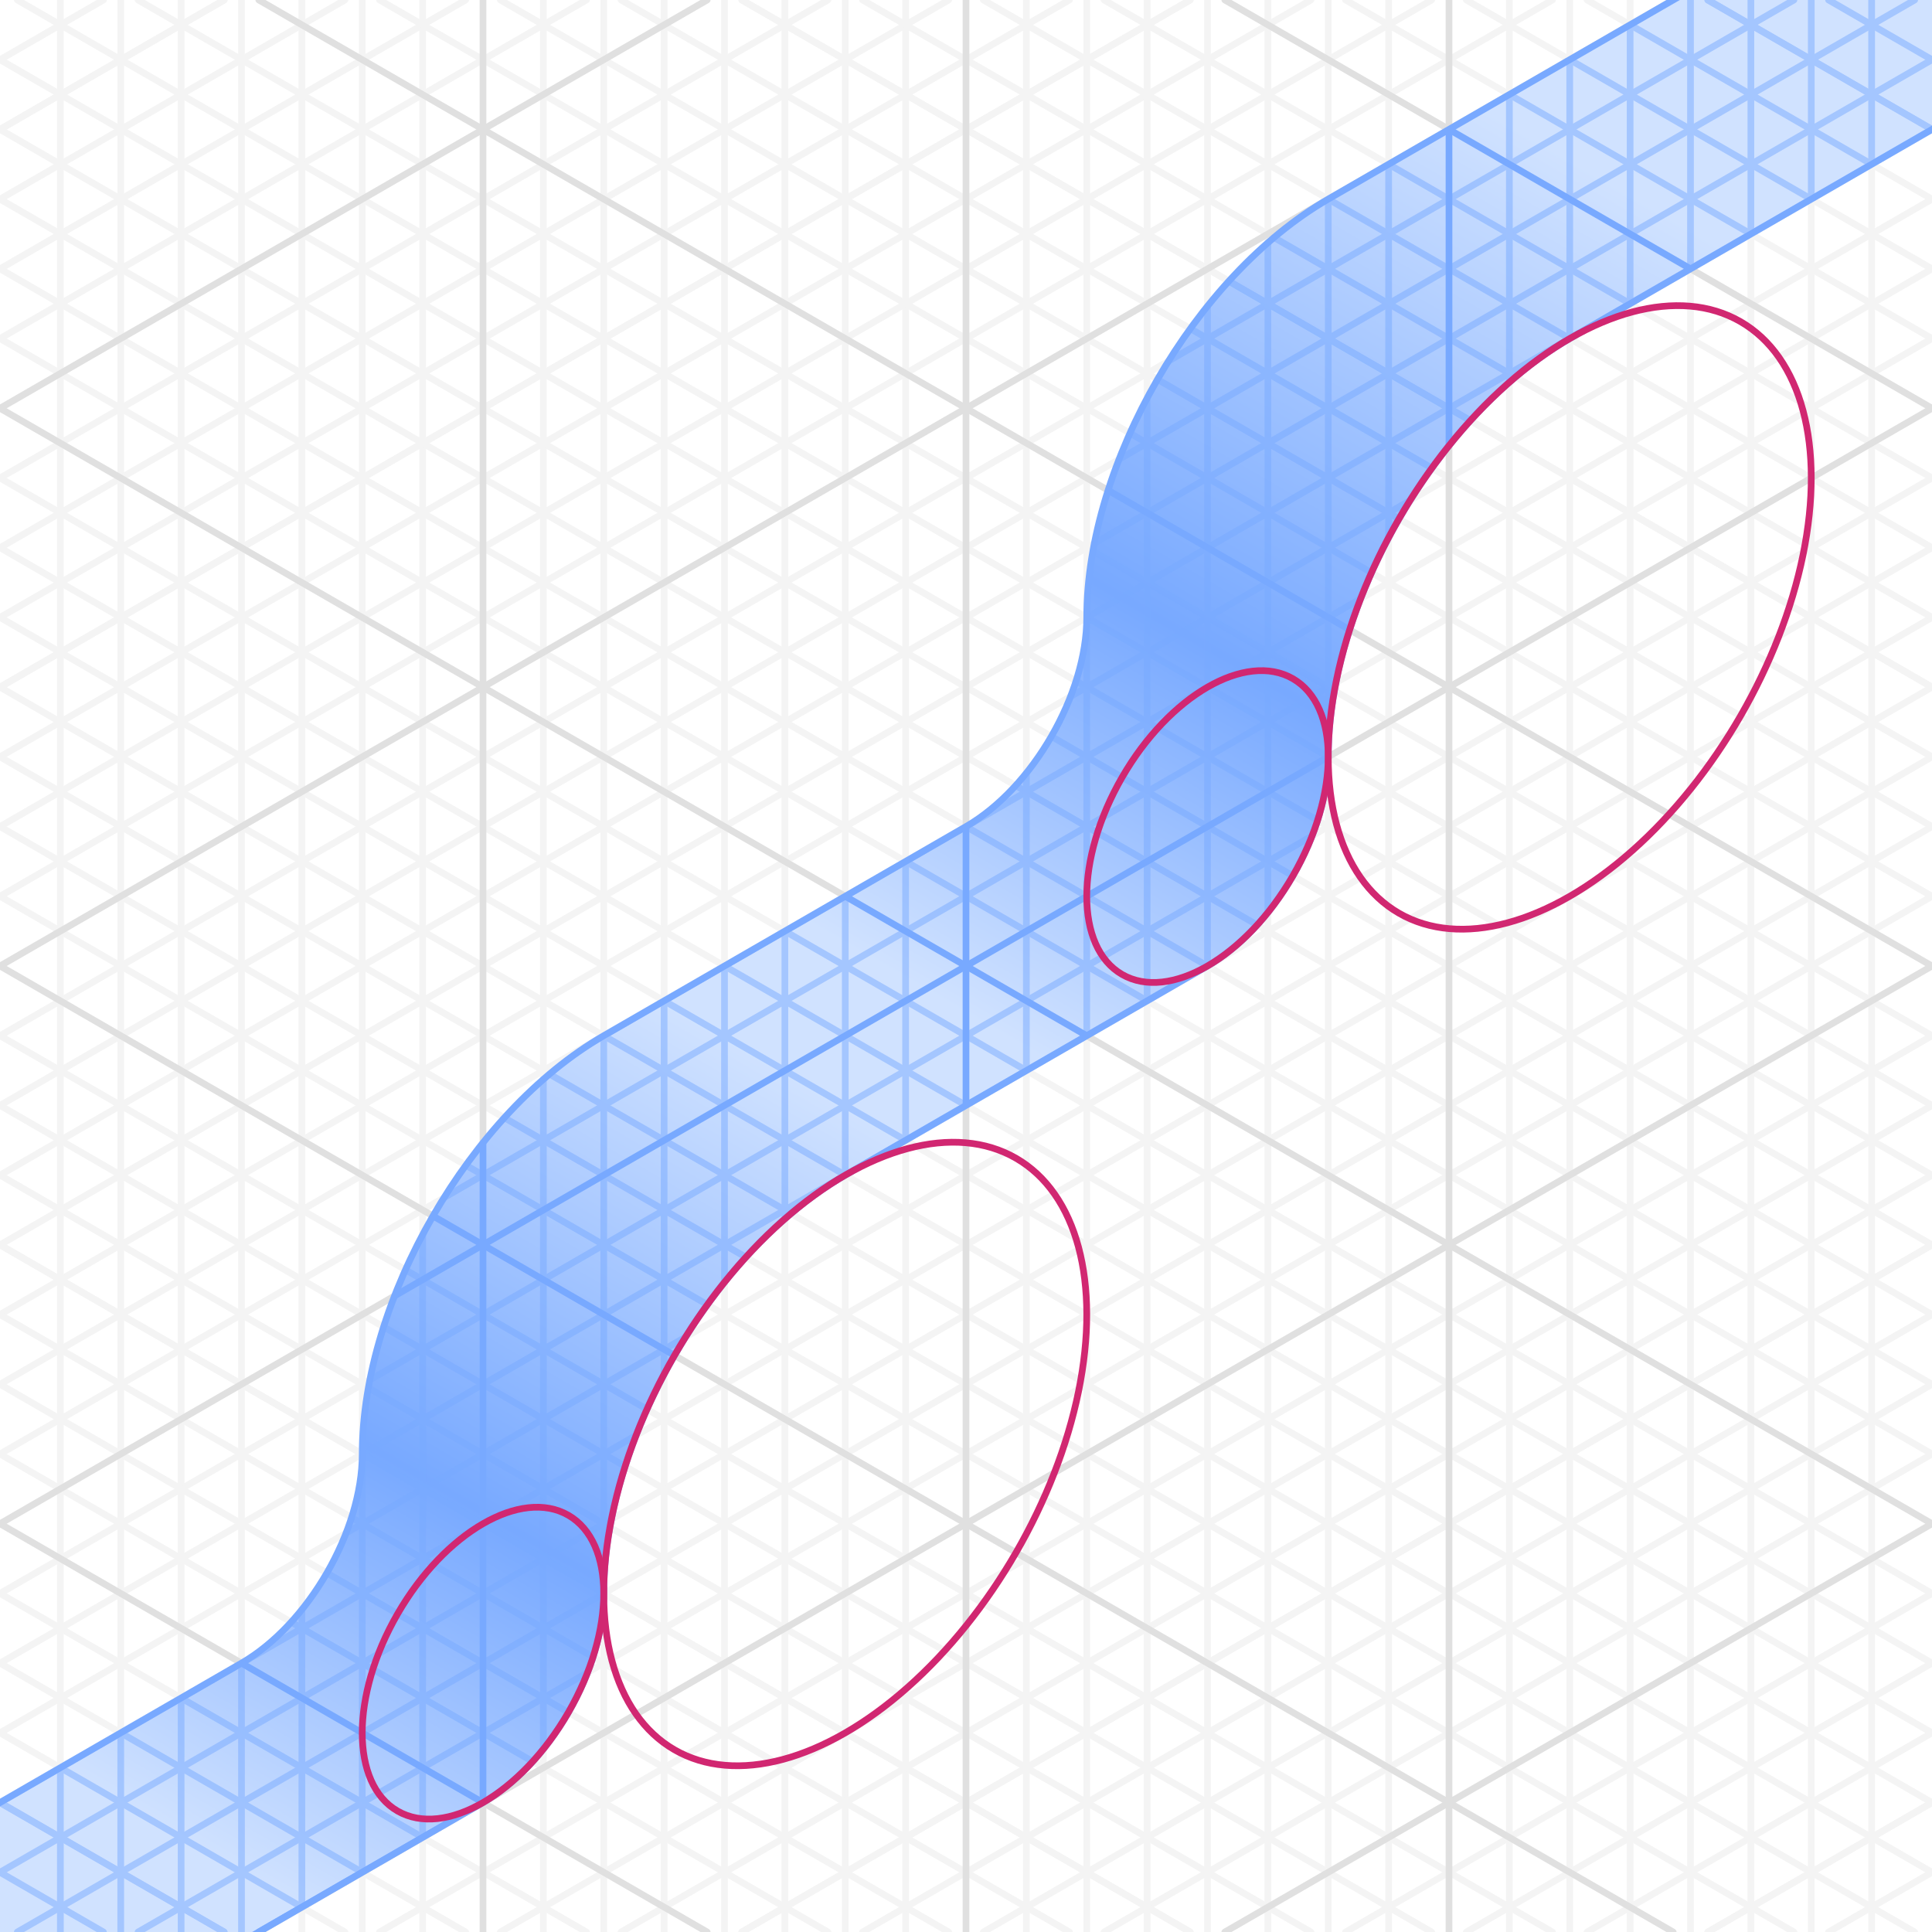 <svg xmlns="http://www.w3.org/2000/svg" xmlns:xlink="http://www.w3.org/1999/xlink" viewBox="0 0 288 288"><defs><style>.cls-1,.cls-11,.cls-12,.cls-2,.cls-6,.cls-7{fill:none;}.cls-11,.cls-2{stroke:#78a9ff;}.cls-11,.cls-12,.cls-2,.cls-6,.cls-7{stroke-miterlimit:10;}.cls-3{isolation:isolate;}.cls-4{clip-path:url(#clip-path);}.cls-5{fill:#fff;}.cls-6{stroke:#f4f4f4;}.cls-11,.cls-6,.cls-7{stroke-linecap:round;}.cls-7{stroke:#e0e0e0;}.cls-8{mix-blend-mode:multiply;fill:url(#linear-gradient);}.cls-9{clip-path:url(#clip-path-2);}.cls-10{opacity:0.5;}.cls-12{stroke:#d12771;}</style><clipPath id="clip-path"><rect class="cls-1" width="288" height="288"/></clipPath><linearGradient id="linear-gradient" x1="34.997" y1="332.796" x2="248.5" y2="-37.002" gradientUnits="userSpaceOnUse"><stop offset="0.11" stop-color="#d0e2ff"/><stop offset="0.261" stop-color="#78a9ff"/><stop offset="0.447" stop-color="#d0e2ff"/><stop offset="0.496" stop-color="#d0e2ff"/><stop offset="0.649" stop-color="#78a9ff"/><stop offset="0.86" stop-color="#d0e2ff"/></linearGradient><clipPath id="clip-path-2"><path class="cls-2" d="M4.993,307.394,72,268.708c9.941-5.739,18-19.7,18-31.178h0c0-22.958,16.118-50.874,36-62.353L180,144c9.942-5.74,18-19.7,18-31.177h0c0-22.958,16.118-50.875,36-62.354L297,14.1V-9H265L198,29.682c-19.883,11.479-36,39.4-36,62.354h0c0,11.479-8.059,25.438-18,31.177L90,154.39c-19.883,11.479-36,39.4-36,62.354h0c0,11.479-8.06,25.438-18,31.178L-9,273.9v33.493Z"/></clipPath></defs><title>Artboard 2 copy 7_Export_Two</title><g class="cls-3"><g id="Layer_3" data-name="Layer 3"><g class="cls-4"><rect class="cls-5" width="288" height="288"/><line class="cls-6" x1="9" x2="9" y2="288"/><line class="cls-6" x1="18" x2="18" y2="288"/><line class="cls-6" x1="27" x2="27" y2="288"/><line class="cls-6" x1="36" x2="36" y2="288"/><line class="cls-6" x1="45" x2="45" y2="288"/><line class="cls-6" x1="54" x2="54" y2="288"/><line class="cls-6" x1="63" x2="63" y2="288"/><line class="cls-6" x1="81" x2="81" y2="288"/><line class="cls-6" x1="90" x2="90" y2="288"/><line class="cls-6" x1="99" x2="99" y2="288"/><line class="cls-6" x1="108" x2="108" y2="288"/><line class="cls-6" x1="117" x2="117" y2="288"/><line class="cls-6" x1="126" x2="126" y2="288"/><line class="cls-6" x1="135" x2="135" y2="288"/><line class="cls-6" x1="153" x2="153" y2="288"/><line class="cls-6" x1="162" x2="162" y2="288"/><line class="cls-6" x1="171" x2="171" y2="288"/><line class="cls-6" x1="180" x2="180" y2="288"/><line class="cls-6" x1="189" x2="189" y2="288"/><line class="cls-6" x1="198" x2="198" y2="288"/><line class="cls-6" x1="207" x2="207" y2="288"/><line class="cls-6" x1="225" x2="225" y2="288"/><line class="cls-6" x1="234" x2="234" y2="288"/><line class="cls-6" x1="243" x2="243" y2="288"/><line class="cls-6" x1="252" x2="252" y2="288"/><line class="cls-6" x1="261" x2="261" y2="288"/><line class="cls-6" x1="270" x2="270" y2="288"/><line class="cls-6" x1="279" x2="279" y2="288"/><line class="cls-6" x1="56.585" y1="288" x2="288" y2="154.392"/><line class="cls-6" x1="74.585" y1="288" x2="288" y2="164.785"/><line class="cls-6" x1="92.585" y1="288" x2="288" y2="175.177"/><line class="cls-6" x1="110.585" y1="288" x2="288" y2="185.569"/><line class="cls-6" x1="128.585" y1="288" x2="288" y2="195.962"/><line class="cls-6" x1="146.585" y1="288" x2="288" y2="206.354"/><line class="cls-6" x1="164.585" y1="288" x2="288" y2="216.746"/><line class="cls-6" x1="200.585" y1="288" x2="288" y2="237.531"/><line class="cls-6" x1="218.585" y1="288" x2="288" y2="247.923"/><line class="cls-6" x1="236.585" y1="288" x2="288" y2="258.315"/><line class="cls-6" x1="254.585" y1="288" x2="288" y2="268.708"/><line class="cls-6" x1="254.585" y1="288" x2="288" y2="268.708"/><line class="cls-6" x1="272.585" y1="288" x2="288" y2="279.1"/><line class="cls-6" x1="110.585" y1="288" x2="288" y2="185.569"/><line class="cls-6" x1="231.415" y2="133.608"/><line class="cls-6" x1="213.415" y2="123.215"/><line class="cls-6" x1="195.415" y2="112.823"/><line class="cls-6" x1="177.415" y2="102.431"/><line class="cls-6" x1="159.415" y2="92.038"/><line class="cls-6" x1="141.415" y2="81.646"/><line class="cls-6" x1="123.415" y2="71.254"/><line class="cls-6" x1="87.415" y2="50.469"/><line class="cls-6" x1="69.415" y2="40.077"/><line class="cls-6" x1="51.415" y2="29.685"/><line class="cls-6" x1="33.415" y2="19.292"/><line class="cls-6" x1="33.415" y2="19.292"/><line class="cls-6" x1="15.415" y2="8.9"/><line class="cls-6" x1="177.415" y2="102.431"/><line class="cls-6" x1="20.585" y1="288" x2="288" y2="133.608"/><line class="cls-6" x1="2.585" y1="288" x2="288" y2="123.215"/><line class="cls-6" y1="279.1" x2="288" y2="112.823"/><line class="cls-6" y1="268.708" x2="288" y2="102.431"/><line class="cls-6" y1="258.315" x2="288" y2="92.038"/><line class="cls-6" y1="247.923" x2="288" y2="81.646"/><line class="cls-6" y1="237.531" x2="288" y2="71.254"/><line class="cls-6" y1="216.746" x2="288" y2="50.469"/><line class="cls-6" y1="206.354" x2="288" y2="40.077"/><line class="cls-6" y1="195.962" x2="288" y2="29.685"/><line class="cls-6" y1="185.569" x2="288" y2="19.292"/><line class="cls-6" y1="175.177" x2="288" y2="8.9"/><line class="cls-6" y1="164.785" x2="285.415"/><line class="cls-6" y1="154.392" x2="267.415"/><line class="cls-6" x1="231.415" y1="288" y2="154.392"/><line class="cls-6" x1="213.415" y1="288" y2="164.785"/><line class="cls-6" x1="195.415" y1="288" y2="175.177"/><line class="cls-6" x1="177.415" y1="288" y2="185.569"/><line class="cls-6" x1="159.415" y1="288" y2="195.962"/><line class="cls-6" x1="141.415" y1="288" y2="206.354"/><line class="cls-6" x1="123.415" y1="288" y2="216.746"/><line class="cls-6" x1="87.415" y1="288" y2="237.531"/><line class="cls-6" x1="69.415" y1="288" y2="247.923"/><line class="cls-6" x1="51.415" y1="288" y2="258.315"/><line class="cls-6" x1="33.415" y1="288" y2="268.708"/><line class="cls-6" x1="33.415" y1="288" y2="268.708"/><line class="cls-6" x1="15.415" y1="288" y2="279.1"/><line class="cls-6" x1="177.415" y1="288" y2="185.569"/><line class="cls-6" x1="56.585" x2="288" y2="133.608"/><line class="cls-6" x1="74.585" x2="288" y2="123.215"/><line class="cls-6" x1="92.585" x2="288" y2="112.823"/><line class="cls-6" x1="110.585" x2="288" y2="102.431"/><line class="cls-6" x1="128.585" x2="288" y2="92.038"/><line class="cls-6" x1="146.585" x2="288" y2="81.646"/><line class="cls-6" x1="164.585" x2="288" y2="71.254"/><line class="cls-6" x1="200.585" x2="288" y2="50.469"/><line class="cls-6" x1="218.585" x2="288" y2="40.077"/><line class="cls-6" x1="236.585" x2="288" y2="29.685"/><line class="cls-6" x1="254.585" x2="288" y2="19.292"/><line class="cls-6" x1="254.585" x2="288" y2="19.292"/><line class="cls-6" x1="272.585" x2="288" y2="8.9"/><line class="cls-6" x1="110.585" x2="288" y2="102.431"/><line class="cls-6" x1="267.415" y1="288" y2="133.608"/><line class="cls-6" x1="285.415" y1="288" y2="123.215"/><line class="cls-6" x1="288" y1="279.1" y2="112.823"/><line class="cls-6" x1="288" y1="268.708" y2="102.431"/><line class="cls-6" x1="288" y1="258.315" y2="92.038"/><line class="cls-6" x1="288" y1="247.923" y2="81.646"/><line class="cls-6" x1="288" y1="237.531" y2="71.254"/><line class="cls-6" x1="288" y1="216.746" y2="50.469"/><line class="cls-6" x1="288" y1="206.354" y2="40.077"/><line class="cls-6" x1="288" y1="195.962" y2="29.685"/><line class="cls-6" x1="288" y1="185.569" y2="19.292"/><line class="cls-6" x1="288" y1="175.177" y2="8.9"/><line class="cls-6" x1="288" y1="164.785" x2="2.585"/><line class="cls-6" x1="288" y1="154.392" x2="20.585"/><line class="cls-7" x1="105.415" y1="288" y2="227.138"/><line class="cls-7" x1="182.585" x2="288" y2="60.862"/><line class="cls-7" x1="249.415" y1="288" y2="144"/><line class="cls-7" x1="288" y1="227.138" y2="60.862"/><line class="cls-7" x1="288" y1="144" x2="38.585"/><line class="cls-7" x1="182.585" y1="288" x2="288" y2="227.138"/><line class="cls-7" x1="105.415" y2="60.862"/><line class="cls-7" x1="38.585" y1="288" x2="288" y2="144"/><line class="cls-7" y1="227.138" x2="288" y2="60.862"/><line class="cls-7" y1="144" x2="249.415"/><line class="cls-7" x1="72" x2="72" y2="288"/><line class="cls-7" x1="144" x2="144" y2="288"/><line class="cls-7" x1="216" x2="216" y2="288"/><path class="cls-8" d="M4.993,307.394,72,268.708c9.941-5.739,18-19.7,18-31.178h0c0-22.958,16.118-50.874,36-62.353L180,144c9.942-5.74,18-19.7,18-31.177h0c0-22.958,16.118-50.875,36-62.354L297,14.1V-9H265L198,29.682c-19.883,11.479-36,39.4-36,62.354h0c0,11.479-8.059,25.438-18,31.177L90,154.39c-19.883,11.479-36,39.4-36,62.354h0c0,11.479-8.06,25.438-18,31.178L-9,273.9v33.493Z"/><g class="cls-9"><g class="cls-10"><line class="cls-11" x1="9" x2="9" y2="288"/><line class="cls-11" x1="18" x2="18" y2="288"/><line class="cls-11" x1="27" x2="27" y2="288"/><line class="cls-11" x1="36" x2="36" y2="288"/><line class="cls-11" x1="45" x2="45" y2="288"/><line class="cls-11" x1="54" x2="54" y2="288"/><line class="cls-11" x1="63" x2="63" y2="288"/><line class="cls-11" x1="81" x2="81" y2="288"/><line class="cls-11" x1="90" x2="90" y2="288"/><line class="cls-11" x1="99" x2="99" y2="288"/><line class="cls-11" x1="108" x2="108" y2="288"/><line class="cls-11" x1="117" x2="117" y2="288"/><line class="cls-11" x1="126" x2="126" y2="288"/><line class="cls-11" x1="135" x2="135" y2="288"/><line class="cls-11" x1="153" x2="153" y2="288"/><line class="cls-11" x1="162" x2="162" y2="288"/><line class="cls-11" x1="171" x2="171" y2="288"/><line class="cls-11" x1="180" x2="180" y2="288"/><line class="cls-11" x1="189" x2="189" y2="288"/><line class="cls-11" x1="198" x2="198" y2="288"/><line class="cls-11" x1="207" x2="207" y2="288"/><line class="cls-11" x1="225" x2="225" y2="288"/><line class="cls-11" x1="234" x2="234" y2="288"/><line class="cls-11" x1="243" x2="243" y2="288"/><line class="cls-11" x1="252" x2="252" y2="288"/><line class="cls-11" x1="261" x2="261" y2="288"/><line class="cls-11" x1="270" x2="270" y2="288"/><line class="cls-11" x1="279" x2="279" y2="288"/><line class="cls-11" x1="20.585" y1="288" x2="288" y2="133.608"/><line class="cls-11" x1="2.585" y1="288" x2="288" y2="123.215"/><line class="cls-11" y1="279.1" x2="288" y2="112.823"/><line class="cls-11" y1="268.708" x2="288" y2="102.431"/><line class="cls-11" y1="258.315" x2="288" y2="92.038"/><line class="cls-11" y1="247.923" x2="288" y2="81.646"/><line class="cls-11" y1="237.531" x2="288" y2="71.254"/><line class="cls-11" y1="216.746" x2="288" y2="50.469"/><line class="cls-11" y1="206.354" x2="288" y2="40.077"/><line class="cls-11" y1="195.962" x2="288" y2="29.685"/><line class="cls-11" y1="185.569" x2="288" y2="19.292"/><line class="cls-11" y1="175.177" x2="288" y2="8.9"/><line class="cls-11" y1="164.785" x2="285.415"/><line class="cls-11" y1="154.392" x2="267.415"/><line class="cls-11" x1="231.415" y1="288" y2="154.392"/><line class="cls-11" x1="213.415" y1="288" y2="164.785"/><line class="cls-11" x1="195.415" y1="288" y2="175.177"/><line class="cls-11" x1="177.415" y1="288" y2="185.569"/><line class="cls-11" x1="159.415" y1="288" y2="195.962"/><line class="cls-11" x1="141.415" y1="288" y2="206.354"/><line class="cls-11" x1="123.415" y1="288" y2="216.746"/><line class="cls-11" x1="87.415" y1="288" y2="237.531"/><line class="cls-11" x1="69.415" y1="288" y2="247.923"/><line class="cls-11" x1="51.415" y1="288" y2="258.315"/><line class="cls-11" x1="33.415" y1="288" y2="268.708"/><line class="cls-11" x1="33.415" y1="288" y2="268.708"/><line class="cls-11" x1="15.415" y1="288" y2="279.1"/><line class="cls-11" x1="177.415" y1="288" y2="185.569"/><line class="cls-11" x1="56.585" x2="288" y2="133.608"/><line class="cls-11" x1="74.585" x2="288" y2="123.215"/><line class="cls-11" x1="92.585" x2="288" y2="112.823"/><line class="cls-11" x1="110.585" x2="288" y2="102.431"/><line class="cls-11" x1="128.585" x2="288" y2="92.038"/><line class="cls-11" x1="146.585" x2="288" y2="81.646"/><line class="cls-11" x1="164.585" x2="288" y2="71.254"/><line class="cls-11" x1="200.585" x2="288" y2="50.469"/><line class="cls-11" x1="218.585" x2="288" y2="40.077"/><line class="cls-11" x1="236.585" x2="288" y2="29.685"/><line class="cls-11" x1="254.585" x2="288" y2="19.292"/><line class="cls-11" x1="254.585" x2="288" y2="19.292"/><line class="cls-11" x1="272.585" x2="288" y2="8.9"/><line class="cls-11" x1="110.585" x2="288" y2="102.431"/><line class="cls-11" x1="267.415" y1="288" y2="133.608"/><line class="cls-11" x1="285.415" y1="288" y2="123.215"/><line class="cls-11" x1="288" y1="279.1" y2="112.823"/><line class="cls-11" x1="288" y1="268.708" y2="102.431"/><line class="cls-11" x1="288" y1="258.315" y2="92.038"/><line class="cls-11" x1="288" y1="247.923" y2="81.646"/><line class="cls-11" x1="288" y1="237.531" y2="71.254"/><line class="cls-11" x1="288" y1="216.746" y2="50.469"/><line class="cls-11" x1="288" y1="206.354" y2="40.077"/><line class="cls-11" x1="288" y1="195.962" y2="29.685"/><line class="cls-11" x1="288" y1="185.569" y2="19.292"/><line class="cls-11" x1="288" y1="175.177" y2="8.9"/><line class="cls-11" x1="288" y1="164.785" x2="2.585"/><line class="cls-11" x1="288" y1="154.392" x2="20.585"/></g><line class="cls-11" x1="105.415" y1="288" y2="227.138"/><line class="cls-11" x1="182.585" x2="288" y2="60.862"/><line class="cls-11" x1="249.415" y1="288" y2="144"/><line class="cls-11" x1="288" y1="227.138" y2="60.862"/><line class="cls-11" x1="288" y1="144" x2="38.585"/><line class="cls-11" x1="38.585" y1="288" x2="288" y2="144"/><line class="cls-11" y1="227.138" x2="288" y2="60.862"/><line class="cls-11" x1="72" x2="72" y2="288"/><line class="cls-11" x1="144" x2="144" y2="288"/><line class="cls-11" x1="216" x2="216" y2="288"/></g><path class="cls-2" d="M4.993,307.394,72,268.708c9.941-5.739,18-19.7,18-31.178h0c0-22.958,16.118-50.874,36-62.353L180,144c9.942-5.74,18-19.7,18-31.177h0c0-22.958,16.118-50.875,36-62.354L297,14.1V-9H265L198,29.682c-19.883,11.479-36,39.4-36,62.354h0c0,11.479-8.059,25.438-18,31.177L90,154.39c-19.883,11.479-36,39.4-36,62.354h0c0,11.479-8.06,25.438-18,31.178L-9,273.9v33.493Z"/><ellipse class="cls-12" cx="180" cy="123.214" rx="25.456" ry="14.697" transform="translate(-16.706 217.492) rotate(-60)"/><polygon class="cls-1" points="198 133.606 162 154.391 162 112.822 198 92.037 198 133.606"/><ellipse class="cls-12" cx="71.998" cy="247.923" rx="25.457" ry="14.698" transform="translate(-178.709 186.313) rotate(-60)"/><polygon class="cls-1" points="89.998 258.316 53.997 279.101 53.997 237.53 89.998 216.745 89.998 258.316"/><ellipse class="cls-12" cx="234" cy="92.037" rx="50.912" ry="29.394" transform="translate(37.294 248.669) rotate(-60)"/><polygon class="cls-1" points="270 112.822 198 154.391 198.001 71.253 270 29.683 270 112.822"/><ellipse class="cls-12" cx="126" cy="216.745" rx="50.912" ry="29.394" transform="translate(-124.706 217.492) rotate(-60)"/><polygon class="cls-1" points="162 237.529 90 279.099 90 195.96 162 154.391 162 237.529"/></g></g></g></svg>